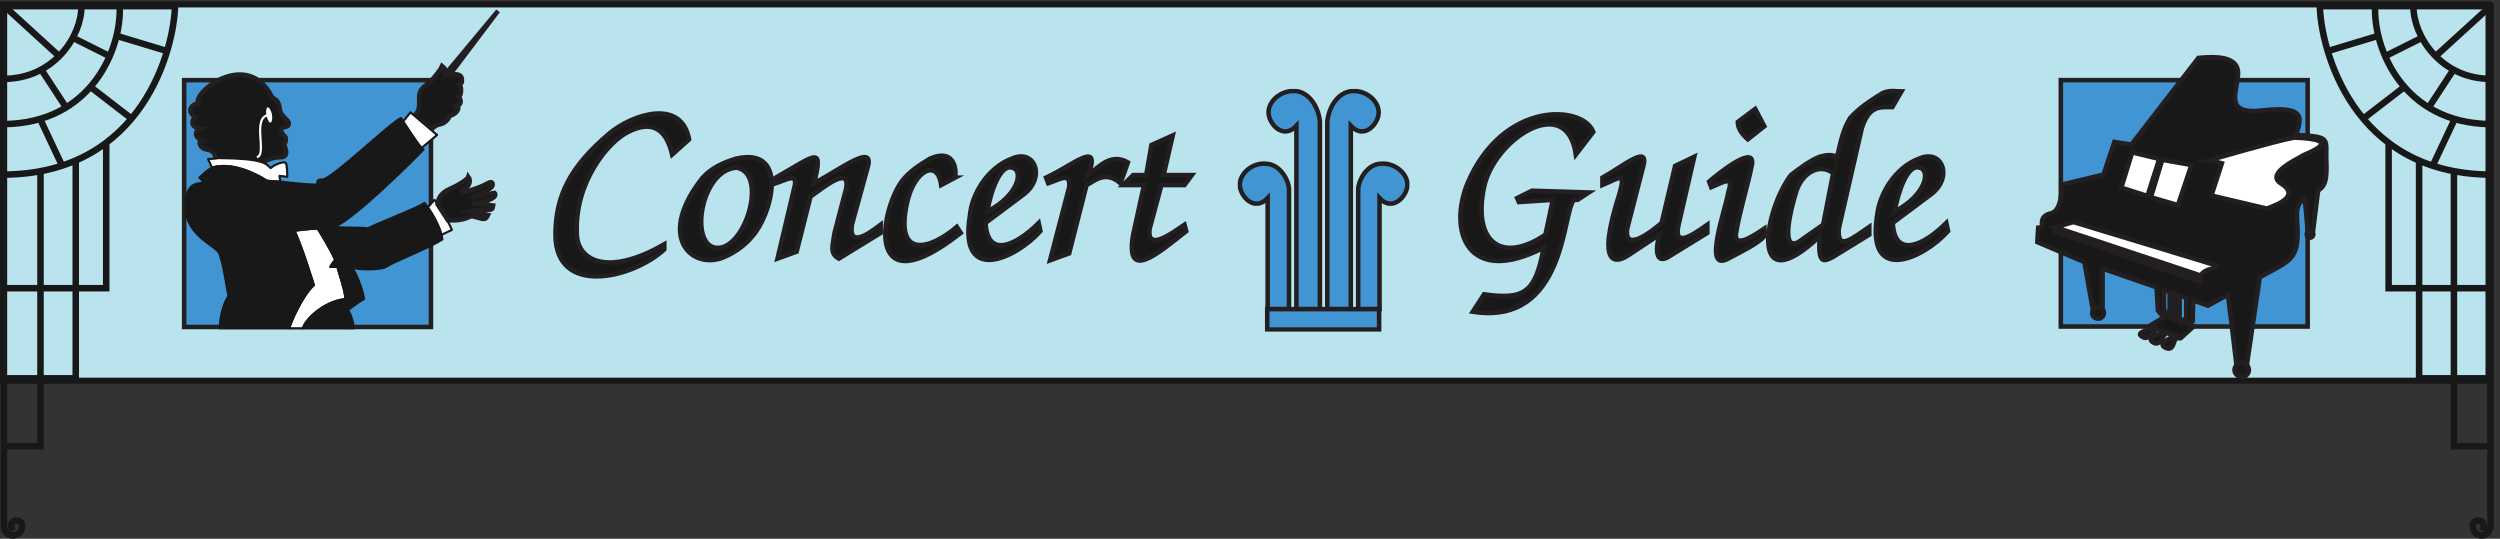 <svg xmlns="http://www.w3.org/2000/svg" xml:space="preserve" width="549.936" height="118.512"><rect width="100%" height="100%" fill="#333333" stroke="none"/><defs><clipPath id="a" clipPathUnits="userSpaceOnUse"><path d="M2047.23 744.094h283.87V342.785h-283.87z" clip-rule="evenodd"/></clipPath><clipPath id="b" clipPathUnits="userSpaceOnUse"><path d="M3831.48 886.48h293.04V.16h-293.04z" clip-rule="evenodd"/></clipPath><clipPath id="c" clipPathUnits="userSpaceOnUse"><path d="M1.078 886.48H294.84V.16H1.078Z" clip-rule="evenodd"/></clipPath></defs><path d="M5.04 883.961v-622.43h4110.89v622.43H5.04" style="fill:#b9e3ed;fill-opacity:1;fill-rule:evenodd;stroke:none" transform="matrix(.133 0 0 -.133 0 118.533)"/><path d="M5.04 883.961v-622.43h4110.89v622.43z" style="fill:none;stroke:#191818;stroke-width:10.08;stroke-linecap:butt;stroke-linejoin:miter;stroke-miterlimit:10;stroke-dasharray:none;stroke-opacity:1" transform="matrix(.133 0 0 -.133 0 118.533)"/><path d="M712.801 350.441V758.68H304.559V350.441h408.242" style="fill:#4195d3;fill-opacity:1;fill-rule:evenodd;stroke:none" transform="matrix(.133 0 0 -.133 0 118.533)"/><path d="M712.801 350.441V758.68H304.559V350.441Z" style="fill:none;stroke:#231f20;stroke-width:7.5;stroke-linecap:butt;stroke-linejoin:miter;stroke-miterlimit:10;stroke-dasharray:none;stroke-opacity:1" transform="matrix(.133 0 0 -.133 0 118.533)"/><path d="M341.281 644.199c14.399-2.16 13.68-10.801 16.559-15.84 12.242 2.161 61.922-2.879 78.48-7.199 0 4.32 15.121 10.078 28.078 10.078 12.961 0 8.641 12.242 6.481 18.723-2.879 6.48 3.601 2.16 1.441 14.398 0 0-4.32 4.321-6.48 7.922-5.039 11.52 10.801 6.477 11.519 12.957 1.442 6.481-3.597 6.481-11.519 17.282-5.039 7.199-1.442 10.8-6.481 20.16-1.437 3.601-8.64 5.761-10.078 9.359-40.32 77.762-129.601 7.922-121.679-11.519-7.2-.719-21.602-10.801-5.043-23.04-5.039-3.601-8.637-16.562 7.921-18.722-7.921-3.598-10.078-14.399 3.602-19.438-8.641-2.16-1.441-14.398 7.199-15.121" style="fill:#191818;fill-opacity:1;fill-rule:evenodd;stroke:none" transform="matrix(.133 0 0 -.133 0 118.533)"/><path d="M341.281 644.199c14.399-2.16 13.68-10.801 16.559-15.84 12.242 2.161 61.922-2.879 78.48-7.199 0 4.32 15.121 10.078 28.078 10.078 12.961 0 8.641 12.242 6.481 18.723-2.879 6.48 3.601 2.16 1.441 14.398 0 0-4.32 4.321-6.48 7.922-5.039 11.52 10.801 6.477 11.519 12.957 1.442 6.481-3.597 6.481-11.519 17.282-5.039 7.199-1.442 10.8-6.481 20.16-1.437 3.601-8.64 5.761-10.078 9.359-40.32 77.762-129.601 7.922-121.679-11.519-7.2-.719-21.602-10.801-5.043-23.04-5.039-3.601-8.637-16.562 7.921-18.722-7.921-3.598-10.078-14.399 3.602-19.438-8.641-2.16-1.441-14.398 7.199-15.121z" style="fill:none;stroke:#231f20;stroke-width:7.5;stroke-linecap:butt;stroke-linejoin:miter;stroke-miterlimit:10;stroke-dasharray:none;stroke-opacity:1" transform="matrix(.133 0 0 -.133 0 118.533)"/><path d="M685.441 699.641c18 18-3.601 35.281 19.438 51.121 10.801 7.199 25.922 28.797 26.641 30.957 4.32-3.598 7.199-7.199 5.761-12.239 7.918 9.36 86.399 103.68 86.399 103.68l-79.918-105.84c10.078 2.16 19.437 1.442 20.16-6.48.719-8.641-1.442-7.199-4.32-8.641 4.32-3.597 3.597-19.437-.723-20.879 2.883-4.32 5.762-11.519-1.438-14.398-7.203-2.16-7.203 2.156-2.16 0 5.758-1.442 2.879-13.684-11.519-17.281-2.16-6.481-8.641-12.961-17.282-14.403-5.761-.718-12.96-7.918-12.96-7.918l-28.079 22.321" style="fill:#191818;fill-opacity:1;fill-rule:evenodd;stroke:none" transform="matrix(.133 0 0 -.133 0 118.533)"/><path d="M685.441 699.641c18 18-3.601 35.281 19.438 51.121 10.801 7.199 25.922 28.797 26.641 30.957 4.32-3.598 7.199-7.199 5.761-12.239 7.918 9.36 86.399 103.68 86.399 103.68l-79.918-105.84c10.078 2.16 19.437 1.442 20.16-6.48.719-8.641-1.442-7.199-4.32-8.641 4.32-3.597 3.597-19.437-.723-20.879 2.883-4.32 5.762-11.519-1.438-14.398-7.203-2.16-7.203 2.156-2.16 0 5.758-1.442 2.879-13.684-11.519-17.281-2.16-6.481-8.641-12.961-17.282-14.403-5.761-.718-12.96-7.918-12.96-7.918z" style="fill:none;stroke:#231f20;stroke-width:7.5;stroke-linecap:butt;stroke-linejoin:miter;stroke-miterlimit:10;stroke-dasharray:none;stroke-opacity:1" transform="matrix(.133 0 0 -.133 0 118.533)"/><path d="M447.84 686.68c3.601.718 5.039 7.922 3.601 15.84-1.441 7.921-5.761 13.679-9.363 12.96-2.879-.718-5.039-7.921-2.879-15.839 1.442-7.922 5.039-13.68 8.641-12.961zm270.719-126-11.52-12.961 22.32-45.36 18 8.641c-3.597 10.078-22.32 42.48-28.8 49.68zm4.32 107.281-26.641-22.32-29.519 44.64 12.242 15.117zm-361.438-38.16s-6.48-1.442-17.281-1.442c0 0 2.879-6.48 6.481-14.398 30.238 9.359 68.398-7.199 90.718-21.602 0 0 11.52-1.437 22.321-1.437l-1.442 9.359 12.961-1.441s0 20.879-2.879 23.039c-2.16 2.883-18-2.16-24.48-8.641-8.641 7.203-10.078 15.844-86.399 16.563zm139.68-281.52c3.598 14.399 34.559 44.641 69.84 48.239 1.437 9.359-10.082 42.48-12.961 53.281h-11.52c2.161 5.039 7.918 11.519 7.918 11.519-6.476 15.84-28.796 51.84-28.796 51.84-11.524 0-38.883-3.601-38.883-3.601 9.359-15.84 32.402-90 32.402-90-18-15.118-40.32-64.797-40.32-71.278h22.32" style="fill:#fff;fill-opacity:1;fill-rule:evenodd;stroke:none" transform="matrix(.133 0 0 -.133 0 118.533)"/><path d="M447.84 686.68c3.601.718 5.039 7.922 3.601 15.84-1.441 7.921-5.761 13.679-9.363 12.96-2.879-.718-5.039-7.921-2.879-15.839 1.442-7.922 5.039-13.68 8.641-12.961zm270.719-126-11.52-12.961 22.32-45.36 18 8.641c-3.597 10.078-22.32 42.48-28.8 49.68zm4.32 107.281-26.641-22.32-29.519 44.64 12.242 15.117zm-361.438-38.16s-6.48-1.442-17.281-1.442c0 0 2.879-6.48 6.481-14.398 30.238 9.359 68.398-7.199 90.718-21.602 0 0 11.52-1.437 22.321-1.437l-1.442 9.359 12.961-1.441s0 20.879-2.879 23.039c-2.16 2.883-18-2.16-24.48-8.641-8.641 7.203-10.078 15.844-86.399 16.563zm139.68-281.52c3.598 14.399 34.559 44.641 69.84 48.239 1.437 9.359-10.082 42.48-12.961 53.281h-11.52c2.161 5.039 7.918 11.519 7.918 11.519-6.476 15.84-28.796 51.84-28.796 51.84-11.524 0-38.883-3.601-38.883-3.601 9.359-15.84 32.402-90 32.402-90-18-15.118-40.32-64.797-40.32-71.278z" style="fill:none;stroke:#191818;stroke-width:3.6;stroke-linecap:butt;stroke-linejoin:round;stroke-miterlimit:10;stroke-dasharray:none;stroke-opacity:1" transform="matrix(.133 0 0 -.133 0 118.533)"/><path d="M501.121 348.281c3.598 14.399 34.559 44.641 69.84 48.239 1.437 9.359-10.082 42.48-12.961 53.281h-11.52c2.161 5.039 7.918 11.519 7.918 11.519-6.476 15.84-28.796 51.84-28.796 51.84-11.524 0-38.883-3.601-38.883-3.601 9.359-15.84 32.402-90 32.402-90-18-15.118-40.32-64.797-40.32-71.278H363.602c0 10.797 2.878 36.719 14.398 53.278-2.879 11.519-9.359 61.203-16.559 72.722-7.921 11.52-54.722 29.52-54.722 74.879 0 45.36 24.48 36.719 29.519 40.32-2.16 4.321-6.476 7.918-6.476 7.918s12.957 12.961 20.879 16.563c30.238 9.359 68.398-7.199 90.718-21.602 0 0 11.52-1.437 22.321-1.437 10.082-1.442 46.082-5.043 56.879-5.043 10.082 0-2.879 8.641 12.961 8.641 15.121 0 110.16 92.16 129.601 101.519 6.481-10.801 32.399-50.398 37.438-51.84-12.957-14.398-132.481-132.48-150.481-127.437 10.801-3.602 53.281-.723 58.32-3.602 2.883 3.602 85.68 35.281 93.602 42.481 7.922-8.641 28.078-39.602 29.52-60.481-19.442-12.961-79.918-36.719-90.719-43.922-10.082-7.918-50.403-5.758-58.321-2.879 9.36-12.961 19.442-43.918 19.442-51.839-10.082-5.04-25.922-18-25.922-18 7.922-14.399 9.359-30.239 9.359-30.239h-84.238" style="fill:#191818;fill-opacity:1;fill-rule:evenodd;stroke:none" transform="matrix(.133 0 0 -.133 0 118.533)"/><path d="M501.121 348.281c3.598 14.399 34.559 44.641 69.84 48.239 1.437 9.359-10.082 42.48-12.961 53.281h-11.52c2.161 5.039 7.918 11.519 7.918 11.519-6.476 15.84-28.796 51.84-28.796 51.84-11.524 0-38.883-3.601-38.883-3.601 9.359-15.84 32.402-90 32.402-90-18-15.118-40.32-64.797-40.32-71.278H363.602c0 10.797 2.878 36.719 14.398 53.278-2.879 11.519-9.359 61.203-16.559 72.722-7.921 11.52-54.722 29.52-54.722 74.879 0 45.36 24.48 36.719 29.519 40.32-2.16 4.321-6.476 7.918-6.476 7.918s12.957 12.961 20.879 16.563c30.238 9.359 68.398-7.199 90.718-21.602 0 0 11.52-1.437 22.321-1.437 10.082-1.442 46.082-5.043 56.879-5.043 10.082 0-2.879 8.641 12.961 8.641 15.121 0 110.16 92.16 129.601 101.519 6.481-10.801 32.399-50.398 37.438-51.84-12.957-14.398-132.481-132.48-150.481-127.437 10.801-3.602 53.281-.723 58.32-3.602 2.883 3.602 85.68 35.281 93.602 42.481 7.922-8.641 28.078-39.602 29.52-60.481-19.442-12.961-79.918-36.719-90.719-43.922-10.082-7.918-50.403-5.758-58.321-2.879 9.36-12.961 19.442-43.918 19.442-51.839-10.082-5.04-25.922-18-25.922-18 7.922-14.399 9.359-30.239 9.359-30.239z" style="fill:none;stroke:#191818;stroke-width:3.6;stroke-linecap:butt;stroke-linejoin:round;stroke-miterlimit:10;stroke-dasharray:none;stroke-opacity:1" transform="matrix(.133 0 0 -.133 0 118.533)"/><path d="M806.398 588.039c9.364 5.762 10.082-2.879 6.481-6.48-7.199-6.481-18.719-10.797-33.117-17.278 7.918 2.16 38.16 7.918 38.16 7.918 5.039-5.039-4.32-14.398-38.16-18 11.519.723 36-2.879 36-2.879-1.442-12.242-7.922-3.601-34.563-9.359 7.199-.723 18-5.039 25.922-6.481-5.043-10.082-6.48-6.48-27.359-1.441-12.242-6.48-24.481-7.918-38.883-7.199l-17.277 26.64c1.437 7.918 2.878 17.282 20.16 25.2 18 7.922 30.238 17.281 30.957 20.16 4.32-5.762 2.16-15.84-5.758-18.719-7.199-3.601-5.039-5.043-2.883-5.762 2.16-1.437 28.082 6.481 40.32 13.68" style="fill:#191818;fill-opacity:1;fill-rule:evenodd;stroke:none" transform="matrix(.133 0 0 -.133 0 118.533)"/><path d="M806.398 588.039c9.364 5.762 10.082-2.879 6.481-6.48-7.199-6.481-18.719-10.797-33.117-17.278 7.918 2.16 38.16 7.918 38.16 7.918 5.039-5.039-4.32-14.398-38.16-18 11.519.723 36-2.879 36-2.879-1.442-12.242-7.922-3.601-34.563-9.359 7.199-.723 18-5.039 25.922-6.481-5.043-10.082-6.48-6.48-27.359-1.441-12.242-6.48-24.481-7.918-38.883-7.199l-17.277 26.64c1.437 7.918 2.878 17.282 20.16 25.2 18 7.922 30.238 17.281 30.957 20.16 4.32-5.762 2.16-15.84-5.758-18.719-7.199-3.601-5.039-5.043-2.883-5.762 2.16-1.437 28.082 6.481 40.32 13.68z" style="fill:none;stroke:#231f20;stroke-width:7.5;stroke-linecap:butt;stroke-linejoin:miter;stroke-miterlimit:10;stroke-dasharray:none;stroke-opacity:1" transform="matrix(.133 0 0 -.133 0 118.533)"/><path d="M444.961 701.078c-29.52-2.879-2.16-66.238-20.16-69.84" style="fill:none;stroke:#fff;stroke-width:3.6;stroke-linecap:butt;stroke-linejoin:round;stroke-miterlimit:10;stroke-dasharray:none;stroke-opacity:1" transform="matrix(.133 0 0 -.133 0 118.533)"/><path d="M3816.72 351.16v407.52h-408.24V351.16h408.24" style="fill:#4195d3;fill-opacity:1;fill-rule:evenodd;stroke:none" transform="matrix(.133 0 0 -.133 0 118.533)"/><path d="M3816.72 351.16v407.52h-408.24V351.16Z" style="fill:none;stroke:#231f20;stroke-width:7.5;stroke-linecap:butt;stroke-linejoin:miter;stroke-miterlimit:10;stroke-dasharray:none;stroke-opacity:1" transform="matrix(.133 0 0 -.133 0 118.533)"/><path d="M3470.4 364.121c5.04 0 9.36 4.32 9.36 9.359 0 5.758-4.32 10.079-9.36 10.079-5.76 0-10.08-4.321-10.08-10.079 0-5.039 4.32-9.359 10.08-9.359zm237.6-96.48c6.48 0 11.52 5.757 11.52 11.519 0 6.481-5.04 12.238-11.52 12.238-6.48 0-12.24-5.757-12.24-12.238 0-5.762 5.76-11.519 12.24-11.519zm112.32 230.398c2.88 0 5.76 2.16 5.76 5.762 0 2.879-2.88 5.039-5.76 5.039s-5.04-2.16-5.04-5.039c0-3.602 2.16-5.762 5.04-5.762zM3596.4 336.762c-6.48-5.762-29.52-13.684-14.4-20.883 15.12-6.481 11.52 15.121 20.16 18 5.76-2.16 4.32-2.16 4.32-2.16l22.32 20.16-42.48 17.281-7.2 10.078v32.403l9.36-3.602v-41.758l2.16-.722v41.761l4.32-1.441v-42.481l2.88-.718v42.48l5.04-2.16v-42.48l2.16-2.161v43.922l10.8-3.601v-33.121l-7.92-6.481 8.64-2.879 10.08 4.321.72 33.839 24.48-8.64 33.12 18 13.68-113.039h18l20.88 141.84c47.52 26.64 62.64 28.082 62.64 74.16 0 22.32-6.48 46.8 11.52 55.441 1.44-7.199 5.04-54 5.04-54l8.64-1.441 8.64 69.121c9.36 7.199 15.12 11.519 13.68 48.961-1.44 37.437 9.36 40.316-50.4 43.199 11.52 31.68 12.96 48.238-58.32 40.32-58.32-5.761-40.32 27.36-37.44 58.321 2.88 31.679-34.56 31.679-65.52 28.796l-110.88-143.277-28.08 4.32-18-54-69.12-16.562c0-8.641 0-43.199-18-47.52-18-4.32-14.4-16.558-14.4-22.32-5.04-1.437-6.48-1.437-6.48-1.437l-1.44-23.762 77.76-33.121 13.68-76.321 16.56 1.442v64.082l89.28-30.961 2.16-38.16 9.36-11.52-22.32-13.679 7.92-2.883c-5.76-3.598-35.28-7.918-20.16-15.84 10.8-5.758 12.24 7.199 25.2 12.961a500.28 500.28 0 0 0 9.36-3.602c-6.48-5.758-30.96-10.797-16.56-18.718 12.24-6.481 13.68 12.96 22.32 15.839 1.44-.718 7.92-2.16 12.24-3.597" style="fill:#191818;fill-opacity:1;fill-rule:evenodd;stroke:none" transform="matrix(.133 0 0 -.133 0 118.533)"/><path d="M3470.4 364.121c5.04 0 9.36 4.32 9.36 9.359 0 5.758-4.32 10.079-9.36 10.079-5.76 0-10.08-4.321-10.08-10.079 0-5.039 4.32-9.359 10.08-9.359zm237.6-96.48c6.48 0 11.52 5.757 11.52 11.519 0 6.481-5.04 12.238-11.52 12.238-6.48 0-12.24-5.757-12.24-12.238 0-5.762 5.76-11.519 12.24-11.519zm112.32 230.398c2.88 0 5.76 2.16 5.76 5.762 0 2.879-2.88 5.039-5.76 5.039s-5.04-2.16-5.04-5.039c0-3.602 2.16-5.762 5.04-5.762zM3596.4 336.762c-6.48-5.762-29.52-13.684-14.4-20.883 15.12-6.481 11.52 15.121 20.16 18 5.76-2.16 4.32-2.16 4.32-2.16l22.32 20.16-42.48 17.281-7.2 10.078v32.403l9.36-3.602v-41.758l2.16-.722v41.761l4.32-1.441v-42.481l2.88-.718v42.48l5.04-2.16v-42.48l2.16-2.161v43.922l10.8-3.601v-33.121l-7.92-6.481 8.64-2.879 10.08 4.321.72 33.839 24.48-8.64 33.12 18 13.68-113.039h18l20.88 141.84c47.52 26.64 62.64 28.082 62.64 74.16 0 22.32-6.48 46.8 11.52 55.441 1.44-7.199 5.04-54 5.04-54l8.64-1.441 8.64 69.121c9.36 7.199 15.12 11.519 13.68 48.961-1.44 37.437 9.36 40.316-50.4 43.199 11.52 31.68 12.96 48.238-58.32 40.32-58.32-5.761-40.32 27.36-37.44 58.321 2.88 31.679-34.56 31.679-65.52 28.796l-110.88-143.277-28.08 4.32-18-54-69.12-16.562c0-8.641 0-43.199-18-47.52-18-4.32-14.4-16.558-14.4-22.32-5.04-1.437-6.48-1.437-6.48-1.437l-1.44-23.762 77.76-33.121 13.68-76.321 16.56 1.442v64.082l89.28-30.961 2.16-38.16 9.36-11.52-22.32-13.679 7.92-2.883c-5.76-3.598-35.28-7.918-20.16-15.84 10.8-5.758 12.24 7.199 25.2 12.961a500.28 500.28 0 0 0 9.36-3.602c-6.48-5.758-30.96-10.797-16.56-18.718 12.24-6.481 13.68 12.96 22.32 15.839 1.44-.718 7.92-2.16 12.24-3.597z" style="fill:none;stroke:#231f20;stroke-width:7.5;stroke-linecap:butt;stroke-linejoin:miter;stroke-miterlimit:10;stroke-dasharray:none;stroke-opacity:1" transform="matrix(.133 0 0 -.133 0 118.533)"/><path d="m3638.88 424.602-240.48 83.519v5.039l240.48-83.519v-5.039zm1.44 10.796-240.48 79.922 29.52 8.641 236.88-72c-2.16-2.883-5.76-5.039-10.08-5.762-9.36-2.16-14.4-6.48-15.84-10.801zm14.4 190.801 20.16-5.039-17.28-53.281 91.44-21.598c20.16 7.199 55.44 21.598 23.04 41.758-25.92 16.563 29.52 41.039 36.72 46.082 7.92 4.32 72 26.641-14.4 29.52-31.68-5.762-139.68-37.442-139.68-37.442zm-78.48.723 48.24-8.641-22.32-66.242L3557.52 565zm-49.68 12.238 44.64-10.801-19.44-61.199-43.2 13.68 18 58.32" style="fill:#fff;fill-opacity:1;fill-rule:evenodd;stroke:none" transform="matrix(.133 0 0 -.133 0 118.533)"/><path d="m3638.88 424.602-240.48 83.519v5.039l240.48-83.519v-5.039zm1.44 10.796-240.48 79.922 29.52 8.641 236.88-72c-2.16-2.883-5.76-5.039-10.08-5.762-9.36-2.16-14.4-6.48-15.84-10.801zm14.4 190.801 20.16-5.039-17.28-53.281 91.44-21.598c20.16 7.199 55.44 21.598 23.04 41.758-25.92 16.563 29.52 41.039 36.72 46.082 7.92 4.32 72 26.641-14.4 29.52-31.68-5.762-139.68-37.442-139.68-37.442zm-78.48.723 48.24-8.641-22.32-66.242L3557.52 565zm-49.68 12.238 44.64-10.801-19.44-61.199-43.2 13.68z" style="fill:none;stroke:#231f20;stroke-width:7.5;stroke-linecap:butt;stroke-linejoin:miter;stroke-miterlimit:10;stroke-dasharray:none;stroke-opacity:1" transform="matrix(.133 0 0 -.133 0 118.533)"/><g clip-path="url(#a)" transform="matrix(.133 0 0 -.133 0 118.533)"><path d="M2131.92 379.961v198c0 12.957-12.96 41.039-37.44 42.477-23.76 2.16-43.92-16.559-43.92-34.559 0-18.719 23.76-46.078 46.08-22.32V379.961h35.28" style="fill:#4195d3;fill-opacity:1;fill-rule:evenodd;stroke:none"/><path d="M2131.92 379.961v198c0 12.957-12.96 41.039-37.44 42.477-23.76 2.16-43.92-16.559-43.92-34.559 0-18.719 23.76-46.078 46.08-22.32V379.961Z" style="fill:none;stroke:#231f20;stroke-width:7.5;stroke-linecap:butt;stroke-linejoin:miter;stroke-miterlimit:10;stroke-dasharray:none;stroke-opacity:1"/><path d="M2183.04 379.961v310.316c-2.16 22.321-16.56 48.243-40.32 50.403-24.48 1.437-44.64-16.563-44.64-35.282 0-18.718 23.76-46.078 46.08-22.32V379.961h38.88" style="fill:#4195d3;fill-opacity:1;fill-rule:evenodd;stroke:none"/><path d="M2183.04 379.961v310.316c-2.16 22.321-16.56 48.243-40.32 50.403-24.48 1.437-44.64-16.563-44.64-35.282 0-18.718 23.76-46.078 46.08-22.32V379.961Z" style="fill:none;stroke:#231f20;stroke-width:7.5;stroke-linecap:butt;stroke-linejoin:miter;stroke-miterlimit:10;stroke-dasharray:none;stroke-opacity:1"/><path d="M2246.4 379.961v198c0 12.957 12.96 41.039 36.73 42.477 24.47 2.16 44.63-16.559 44.63-34.559 0-18.719-24.48-46.078-46.08-22.32V379.961h-35.28" style="fill:#4195d3;fill-opacity:1;fill-rule:evenodd;stroke:none"/><path d="M2246.4 379.961v198c0 12.957 12.96 41.039 36.73 42.477 24.47 2.16 44.63-16.559 44.63-34.559 0-18.719-24.48-46.078-46.08-22.32V379.961Z" style="fill:none;stroke:#231f20;stroke-width:7.5;stroke-linecap:butt;stroke-linejoin:miter;stroke-miterlimit:10;stroke-dasharray:none;stroke-opacity:1"/><path d="M2195.29 379.961v310.316c2.15 22.321 16.55 48.243 41.03 50.403 23.76 1.437 43.92-16.563 43.92-35.282 0-18.718-23.76-46.078-46.08-22.32V379.961h-38.87" style="fill:#4195d3;fill-opacity:1;fill-rule:evenodd;stroke:none"/><path d="M2195.29 379.961v310.316c2.15 22.321 16.55 48.243 41.03 50.403 23.76 1.437 43.92-16.563 43.92-35.282 0-18.718-23.76-46.078-46.08-22.32V379.961Z" style="fill:none;stroke:#231f20;stroke-width:7.5;stroke-linecap:butt;stroke-linejoin:miter;stroke-miterlimit:10;stroke-dasharray:none;stroke-opacity:1"/><path d="M2280.96 379.961v-33.84h-185.04v33.84h185.04" style="fill:#4195d3;fill-opacity:1;fill-rule:evenodd;stroke:none"/><path d="M2280.96 379.961v-33.84h-185.04v33.84z" style="fill:none;stroke:#231f20;stroke-width:7.5;stroke-linecap:butt;stroke-linejoin:miter;stroke-miterlimit:10;stroke-dasharray:none;stroke-opacity:1"/></g><g clip-path="url(#b)" transform="matrix(.133 0 0 -.133 0 118.533)"><path d="M4119.12 602.441c-230.4 1.438-280.8 210.957-282.24 278.637h282.24V22.84c0-23.762-28.08-21.602-29.52-2.16-.72 15.12 25.92 12.242 15.84-7.2" style="fill:none;stroke:#191818;stroke-width:10.8;stroke-linecap:butt;stroke-linejoin:miter;stroke-miterlimit:10;stroke-dasharray:none;stroke-opacity:1"/><path d="M3928.32 880.359c-2.88-69.121 46.08-192.961 190.8-194.398m-127.44 194.398c0-49.679 46.08-119.519 127.44-119.519m-.72 119.519-90-82.078m-21.6 30.957-61.92-30.957m-10.8 33.84-83.52-25.199m126.72-59.043-69.12-53.277m151.92 0-36-76.321m33.84 157.68-39.6-60.481m-67.68-61.921V414.52h168.48" style="fill:none;stroke:#191818;stroke-width:10.8;stroke-linecap:butt;stroke-linejoin:miter;stroke-miterlimit:10;stroke-dasharray:none;stroke-opacity:1"/><path d="M4001.04 625.48v-360h118.08" style="fill:none;stroke:#191818;stroke-width:10.8;stroke-linecap:butt;stroke-linejoin:miter;stroke-miterlimit:10;stroke-dasharray:none;stroke-opacity:1"/><path d="M4058.64 608.922V153.16h60.48" style="fill:none;stroke:#191818;stroke-width:10.8;stroke-linecap:butt;stroke-linejoin:miter;stroke-miterlimit:10;stroke-dasharray:none;stroke-opacity:1"/></g><g clip-path="url(#c)" transform="matrix(.133 0 0 -.133 0 118.533)"><path d="M6.48 602.441C237.602 603.879 288 813.398 289.441 881.078H6.481V22.84c0-23.762 28.8-21.602 30.238-2.16 0 15.12-25.918 12.242-15.84-7.2" style="fill:none;stroke:#191818;stroke-width:10.8;stroke-linecap:butt;stroke-linejoin:miter;stroke-miterlimit:10;stroke-dasharray:none;stroke-opacity:1"/><path d="M198 880.359c2.879-69.121-46.078-192.961-191.52-194.398m128.161 194.398c0-49.679-46.082-119.519-128.16-119.519m1.441 119.519 90-82.078m21.598 30.957 61.921-30.957m10.797 33.84 83.524-25.199m-126.723-59.043 69.121-53.277m-151.922 0 36-76.321m-33.84 157.68L108 715.48m67.68-61.921V414.52H6.48" style="fill:none;stroke:#191818;stroke-width:10.8;stroke-linecap:butt;stroke-linejoin:miter;stroke-miterlimit:10;stroke-dasharray:none;stroke-opacity:1"/><path d="M125.281 625.48v-360H6.481" style="fill:none;stroke:#191818;stroke-width:10.8;stroke-linecap:butt;stroke-linejoin:miter;stroke-miterlimit:10;stroke-dasharray:none;stroke-opacity:1"/><path d="M66.96 608.922V153.16H6.48" style="fill:none;stroke:#191818;stroke-width:10.8;stroke-linecap:butt;stroke-linejoin:miter;stroke-miterlimit:10;stroke-dasharray:none;stroke-opacity:1"/></g><path d="M1098.72 478.602c-54-48.961-180.001-77.762-180.001 24.476 0 66.242 25.922 113.762 88.561 167.043 37.44 31.68 119.52 59.758 132.48-9.359l-28.08-25.203c-10.08 43.921-34.56 56.882-72.72 37.441-31.68-15.121-88.562-82.078-84.96-167.039 0-45.359 49.68-73.441 144.72-18.723zm119.52 150.476c88.56 19.442 57.6-94.316 25.92-128.879-12.24-15.84-35.28-30.961-53.28-36.719-51.12-15.121-103.68 39.598-28.8 133.918 15.12 16.563 34.56 25.204 56.16 31.68zm0-15.117c-59.04-3.602-78.48-126.723-34.56-132.481 48.24-6.48 87.84 123.122 34.56 132.481zm128.16-25.922c47.52 25.922 100.8 66.961 88.56 25.922l-25.92-94.32c-5.76-38.161 25.92-16.563 47.52 0v-13.68l-69.12-42.481c-15.84 8.641-10.08 20.879-7.2 42.481l16.56 63.359c18.72 59.758-43.92 3.602-56.16-2.879L1317.6 475l-31.68-11.52 28.8 121.68c2.88 19.442-12.24 9.36-31.68 2.879v9.359c66.96 38.161 79.2 54 63.36-9.359zm233.28 9.359-23.04-12.238c-5.76 43.918-43.92 25.199-56.16-28.082-21.6-96.476 38.16-78.476 82.08-41.039l6.48-10.078c-156.96-123.121-135.36 31.68-97.92 84.961 12.24 16.558 31.68 28.797 47.52 38.156 38.16 16.563 43.92-15.117 41.04-31.68zm53.28-56.16c53.28 28.082 59.76 69.121 41.04 72.723-19.44 5.758-35.28-38.16-41.04-72.723zm-2.88-18.718c2.88-59.04 49.68-38.161 87.84 0l2.88-13.68c-41.04-45.36-135.36-89.281-116.64 25.922 2.88 34.558 28.8 79.199 69.84 94.316 38.16 16.563 56.16-31.68 18.72-59.758zm223.2 65.519c-25.2 22.32-43.92 2.883-56.16-2.879l-28.8-113.039-31.68-11.519 31.68 120.957c2.88 25.921-15.12 12.961-34.56 6.48l-3.6 9.359c47.52 22.321 91.44 63.364 69.84 4.321 18.72 15.121 38.16 36.722 65.52 20.883zm118.08 13.68-12.24-16.559h-38.16l-19.44-72c-5.76-41.039 41.04-4.32 57.6 6.481l2.88-10.801c-46.8-36.719-101.52-84.961-87.84-5.762l18 82.082h-34.56l16.56 16.559h21.6l8.64 49.679 35.28 15.84-15.12-65.519zm537.84-38.16 24.48 12.242 94.32-2.879-18.72-12.242h-5.76c-19.44-16.559-12.24-209.52-167.76-185.039l18.72 28.8c66.96-9.363 84.96 2.879 98.64 77.039-126-64.8-158.4 27.36-126 106.559 59.04 138.242 191.52 129.602 208.08 84.961l-28.8-37.441c-15.12 104.402-135.36 25.203-151.92-54-18.72-90.719 28.8-127.438 101.52-78.481l12.24 57.602-56.16-3.602zm141.12 33.839c35.28 19.442 79.2 57.602 66.96 16.563l-25.92-100.801c-5.76-41.039 41.04-4.32 56.88 9.36l22.32 94.32 31.68 15.121-25.92-112.32c-8.64-38.161 20.16-19.442 47.52 0v-13.68l-59.76-36.723c-28.8-20.879-25.2 15.121-19.44 33.84l-46.8-30.957c-24.48-18-59.76-26.641-18.72 100.801 9.36 34.558 0 24.476-28.8 12.238zm176.4-6.476c15.84 13.68 82.08 66.957 69.84 23.039-5.76-28.801-19.44-72.723-25.2-108-3.6-24.481 22.32-9.359 46.8 7.199v-12.961C2905.92 487.238 2880 475 2858.4 463.48c-43.92-24.48-2.88 86.399 0 109.442 9.36 28.797-5.76 18-28.08 8.637zm91.44 91.437-27.36-21.597c-10.8 9.359-16.56 18.718-16.56 28.797l28.8 21.601zm120.24-50.398c5.76 23.039 9.36 44.641 21.6 64.078 16.56 18 31.68 27.359 53.28 41.039 12.96 5.762 22.32 2.883 31.68 2.883l-15.12-25.922c-19.44 0-38.16 3.602-50.4-34.559l-38.16-166.32c-2.88-38.16 21.6-16.558 50.4 2.879v-12.961l-59.76-36.719c-16.56-8.64-25.2-12.238-22.32 33.84-118.8-111.597-91.44 43.922-47.52 101.52 15.84 12.242 32.4 24.48 47.52 30.242 12.24 3.598 19.44 3.598 28.8 0zm-23.04-112.32 16.56 84.961c-22.32 18-51.12 0-60.48-28.801s-27.36-100.801 2.88-84.961Zm118.08 21.597c53.28 28.082 59.76 69.121 41.04 72.723-19.44 5.758-34.56-38.16-41.04-72.723zm-2.88-18.718c2.88-59.04 50.4-38.161 88.56 0l2.88-13.68c-41.04-45.36-135.36-89.281-117.36 25.922 3.6 34.558 28.8 79.199 69.84 94.316 38.16 16.563 56.88-31.68 18.72-59.758l-62.64-46.8" style="fill:#191818;fill-opacity:1;fill-rule:evenodd;stroke:none" transform="matrix(.133 0 0 -.133 0 118.533)"/><path d="M1098.72 478.602c-54-48.961-180.001-77.762-180.001 24.476 0 66.242 25.922 113.762 88.561 167.043 37.44 31.68 119.52 59.758 132.48-9.359l-28.08-25.203c-10.08 43.921-34.56 56.882-72.72 37.441-31.68-15.121-88.562-82.078-84.96-167.039 0-45.359 49.68-73.441 144.72-18.723zm119.52 150.476c88.56 19.442 57.6-94.316 25.92-128.879-12.24-15.84-35.28-30.961-53.28-36.719-51.12-15.121-103.68 39.598-28.8 133.918 15.12 16.563 34.56 25.204 56.16 31.68zm0-15.117c-59.04-3.602-78.48-126.723-34.56-132.481 48.24-6.48 87.84 123.122 34.56 132.481zm128.16-25.922c47.52 25.922 100.8 66.961 88.56 25.922l-25.92-94.32c-5.76-38.161 25.92-16.563 47.52 0v-13.68l-69.12-42.481c-15.84 8.641-10.08 20.879-7.2 42.481l16.56 63.359c18.72 59.758-43.92 3.602-56.16-2.879L1317.6 475l-31.68-11.52 28.8 121.68c2.88 19.442-12.24 9.36-31.68 2.879v9.359c66.96 38.161 79.2 54 63.36-9.359zm233.28 9.359-23.04-12.238c-5.76 43.918-43.92 25.199-56.16-28.082-21.6-96.476 38.16-78.476 82.08-41.039l6.48-10.078c-156.96-123.121-135.36 31.68-97.92 84.961 12.24 16.558 31.68 28.797 47.52 38.156 38.16 16.563 43.92-15.117 41.04-31.68zm53.28-56.16c53.28 28.082 59.76 69.121 41.04 72.723-19.44 5.758-35.28-38.16-41.04-72.723zm-2.88-18.718c2.88-59.04 49.68-38.161 87.84 0l2.88-13.68c-41.04-45.36-135.36-89.281-116.64 25.922 2.88 34.558 28.8 79.199 69.84 94.316 38.16 16.563 56.16-31.68 18.72-59.758zm223.2 65.519c-25.2 22.32-43.92 2.883-56.16-2.879l-28.8-113.039-31.68-11.519 31.68 120.957c2.88 25.921-15.12 12.961-34.56 6.48l-3.6 9.359c47.52 22.321 91.44 63.364 69.84 4.321 18.72 15.121 38.16 36.722 65.52 20.883zm118.08 13.68-12.24-16.559h-38.16l-19.44-72c-5.76-41.039 41.04-4.32 57.6 6.481l2.88-10.801c-46.8-36.719-101.52-84.961-87.84-5.762l18 82.082h-34.56l16.56 16.559h21.6l8.64 49.679 35.28 15.84-15.12-65.519zm537.84-38.16 24.48 12.242 94.32-2.879-18.72-12.242h-5.76c-19.44-16.559-12.24-209.52-167.76-185.039l18.72 28.8c66.96-9.363 84.96 2.879 98.64 77.039-126-64.8-158.4 27.36-126 106.559 59.04 138.242 191.52 129.602 208.08 84.961l-28.8-37.441c-15.12 104.402-135.36 25.203-151.92-54-18.72-90.719 28.8-127.438 101.52-78.481l12.24 57.602-56.16-3.602zm141.12 33.839c35.28 19.442 79.2 57.602 66.96 16.563l-25.92-100.801c-5.76-41.039 41.04-4.32 56.88 9.36l22.32 94.32 31.68 15.121-25.92-112.32c-8.64-38.161 20.16-19.442 47.52 0v-13.68l-59.76-36.723c-28.8-20.879-25.2 15.121-19.44 33.84l-46.8-30.957c-24.48-18-59.76-26.641-18.72 100.801 9.36 34.558 0 24.476-28.8 12.238zm176.4-6.476c15.84 13.68 82.08 66.957 69.84 23.039-5.76-28.801-19.44-72.723-25.2-108-3.6-24.481 22.32-9.359 46.8 7.199v-12.961C2905.92 487.238 2880 475 2858.4 463.48c-43.92-24.48-2.88 86.399 0 109.442 9.36 28.797-5.76 18-28.08 8.637zm91.44 91.437-27.36-21.597c-10.8 9.359-16.56 18.718-16.56 28.797l28.8 21.601zm120.24-50.398c5.76 23.039 9.36 44.641 21.6 64.078 16.56 18 31.68 27.359 53.28 41.039 12.96 5.762 22.32 2.883 31.68 2.883l-15.12-25.922c-19.44 0-38.16 3.602-50.4-34.559l-38.16-166.32c-2.88-38.16 21.6-16.558 50.4 2.879v-12.961l-59.76-36.719c-16.56-8.64-25.2-12.238-22.32 33.84-118.8-111.597-91.44 43.922-47.52 101.52 15.84 12.242 32.4 24.48 47.52 30.242 12.24 3.598 19.44 3.598 28.8 0zm-23.04-112.32 16.56 84.961c-22.32 18-51.12 0-60.48-28.801s-27.36-100.801 2.88-84.961Zm118.08 21.597c53.28 28.082 59.76 69.121 41.04 72.723-19.44 5.758-34.56-38.16-41.04-72.723zm-2.88-18.718c2.88-59.04 50.4-38.161 88.56 0l2.88-13.68c-41.04-45.36-135.36-89.281-117.36 25.922 3.6 34.558 28.8 79.199 69.84 94.316 38.16 16.563 56.88-31.68 18.72-59.758z" style="fill:none;stroke:#231f20;stroke-width:7.5;stroke-linecap:butt;stroke-linejoin:miter;stroke-miterlimit:10;stroke-dasharray:none;stroke-opacity:1" transform="matrix(.133 0 0 -.133 0 118.533)"/></svg>
